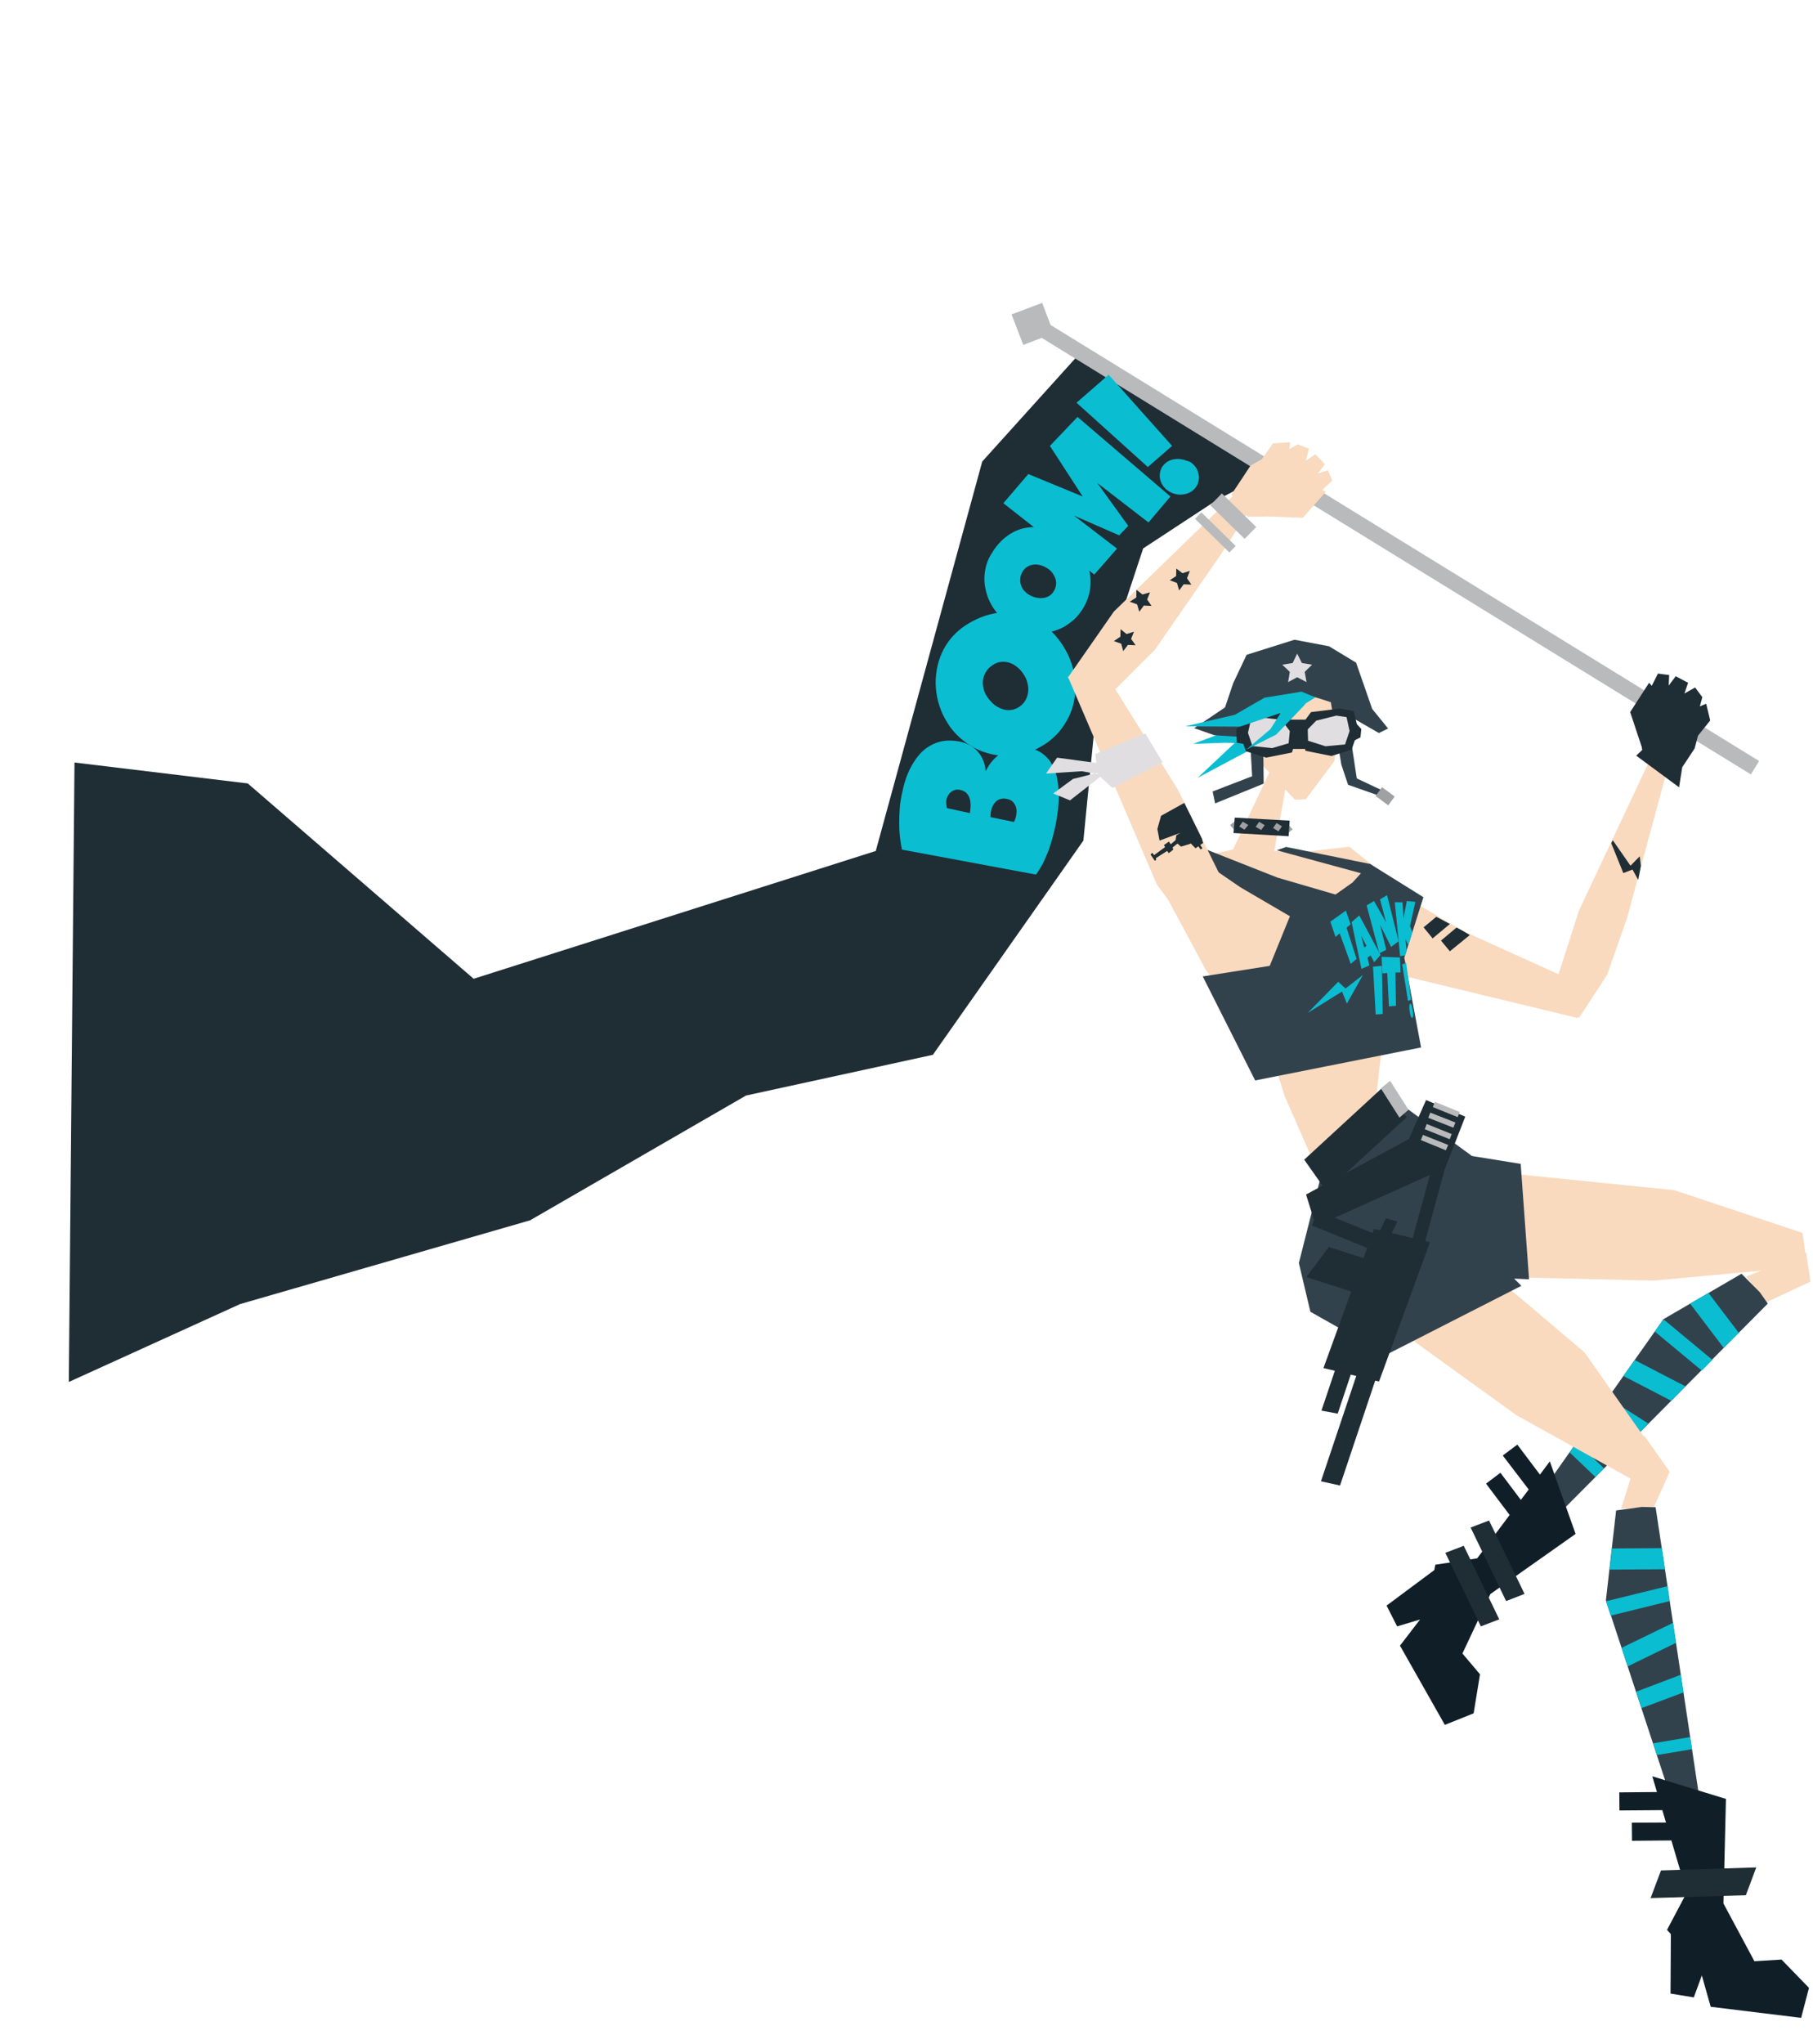 <?xml version="1.0" encoding="utf-8"?>
<!-- Generator: Adobe Illustrator 25.0.0, SVG Export Plug-In . SVG Version: 6.00 Build 0)  -->
<svg version="1.1" id="Layer_2_1_" xmlns="http://www.w3.org/2000/svg" xmlns:xlink="http://www.w3.org/1999/xlink" x="0px" y="0px"
	 viewBox="0 0 1082.9 1220.1" style="enable-background:new 0 0 1082.9 1220.1;" xml:space="preserve">
<style type="text/css">
	.st0{fill:#1F2D35;}
	.st1{fill:#B8BABC;}
	.st2{fill:#0BBDD1;}
	.st3{fill:#F9DABF;}
	.st4{fill:#32424C;}
	.st5{fill:#101F27;}
	.st6{fill:#9FA1A4;}
	.st7{fill:#E0DEE0;}
</style>
<polygon class="st0" points="647.9,207.7 761.8,280.2 727,298.4 682.8,327.4 656.4,407.3 647.1,501.8 557.2,629.7 445.6,654 
	316.6,728.5 143.4,778.5 41.1,825 44.5,455.2 148,467.7 282.9,584.3 523.1,508 586.7,275.5 "/>
<polygon class="st1" points="1050.7,454.3 627.5,194 622.5,180.8 604.2,187.7 611.2,205.9 622.2,201.7 1045.8,462.3 "/>
<g>
	<path class="st2" d="M614.6,446.6c3.4,0.6,6.3,1.8,8.5,3.6c2.2,1.7,4,3.8,5.4,6.3c1.3,2.4,2.3,5.1,2.9,8.1c0.6,3,0.9,6,1,9.1
		s-0.1,6.2-0.4,9.2c-0.4,3-0.8,5.9-1.3,8.5s-1.1,5.2-1.8,7.9c-0.7,2.7-1.5,5.4-2.5,8.1c-1,2.6-2.1,5.2-3.3,7.7
		c-1.3,2.5-2.7,4.8-4.3,7l-80.1-14.9c-0.5-2.5-0.9-5.1-1.2-7.9s-0.4-5.5-0.4-8.3s0.1-5.6,0.3-8.3c0.2-2.7,0.6-5.4,1.1-7.9
		c0.6-2.9,1.3-5.9,2.2-8.8s2.1-5.7,3.5-8.3c1.4-2.6,3-5,4.8-7.1s3.9-3.9,6.3-5.3c2.4-1.4,5-2.4,7.9-2.9s6.1-0.4,9.6,0.2
		c2.3,0.4,4.4,1.2,6.3,2.2c1.9,1,3.6,2.3,4.9,3.9c1.4,1.5,2.5,3.3,3.3,5.3s1.3,4.2,1.4,6.5c1.2-2.6,2.7-4.8,4.5-6.8s3.8-3.5,6-4.7
		s4.7-2,7.3-2.4C609.2,446,611.9,446.1,614.6,446.6z M573.3,471.5c-1.2-0.2-2.3-0.2-3.2,0.2c-0.9,0.3-1.8,0.8-2.4,1.4
		c-0.7,0.6-1.2,1.3-1.6,2.1c-0.4,0.8-0.7,1.5-0.8,2.2c-0.2,0.8-0.2,1.7-0.1,2.5c0.1,0.8,0.2,1.7,0.4,2.5l13.7,3
		c0.2-1,0.3-2.1,0.4-3.6c0.1-1.4,0-2.9-0.3-4.3s-0.9-2.7-1.9-3.8C576.6,472.6,575.2,471.9,573.3,471.5z M591.9,484.2
		c-0.2,1.2-0.3,2.4-0.3,3.6l14.1,2.9c0.2-0.6,0.5-1.2,0.7-1.8c0.2-0.6,0.4-1.2,0.5-1.7c0.2-0.9,0.2-1.8,0.3-2.9
		c0-1.1-0.2-2.1-0.6-3.1c-0.4-1-1-1.9-1.8-2.7c-0.8-0.8-2-1.3-3.6-1.6c-1.6-0.3-2.9-0.2-4,0.2c-1.1,0.4-2,1-2.7,1.8
		s-1.3,1.6-1.7,2.6C592.3,482.4,592.1,483.3,591.9,484.2z"/>
</g>
<g>
	<path class="st2" d="M635,385.6c2.1,3.3,3.8,6.8,5,10.4s2,7.2,2.2,10.8c0.3,3.6,0.1,7.2-0.5,10.8c-0.6,3.6-1.7,7-3.3,10.3
		s-3.6,6.3-6,9.2c-2.5,2.8-5.4,5.4-8.8,7.5c-3.3,2.1-6.7,3.7-10.2,4.8c-3.5,1.1-7.1,1.7-10.7,1.8c-3.6,0.1-7.1-0.2-10.6-1
		s-6.8-2-10-3.7s-6.1-3.7-8.9-6.2c-2.7-2.5-5.2-5.3-7.2-8.6c-2-3.2-3.7-6.6-4.8-10.1c-1.2-3.6-1.9-7.1-2.2-10.8
		c-0.3-3.6-0.1-7.2,0.5-10.8c0.6-3.6,1.6-7,3.1-10.3s3.4-6.3,5.8-9.1c2.4-2.8,5.2-5.3,8.5-7.4c5.3-3.4,10.7-5.7,16.1-6.8
		c5.4-1.2,10.7-1.2,15.7-0.1c5.1,1.1,9.8,3.2,14.3,6.5C627.7,376,631.6,380.3,635,385.6z M611.5,402.7c-1-1.6-2.2-3-3.6-4.2
		c-1.4-1.2-2.9-2.1-4.5-2.7s-3.3-0.8-5.1-0.7c-1.8,0.1-3.5,0.7-5.2,1.8c-1.7,1.1-3.1,2.4-4,3.9c-1,1.5-1.6,3.1-1.9,4.8
		c-0.3,1.7-0.2,3.4,0.2,5.2c0.4,1.8,1.1,3.5,2.2,5.1c1,1.5,2.2,2.9,3.6,4.2c1.4,1.3,3,2.2,4.7,2.9c1.7,0.7,3.4,1,5.2,0.9
		s3.6-0.6,5.3-1.7s3.1-2.4,4-4s1.5-3.2,1.7-5s0.1-3.6-0.4-5.4C613.3,406,612.6,404.3,611.5,402.7z"/>
</g>
<g>
	<path class="st2" d="M634.5,319.4c2.6,1.5,4.9,3.2,6.9,5.2s3.8,4.1,5.2,6.4s2.6,4.8,3.4,7.4c0.8,2.6,1.3,5.2,1.4,7.9
		c0.1,2.7-0.2,5.4-0.8,8.1c-0.7,2.7-1.7,5.4-3.2,8c-1.5,2.5-3.2,4.8-5.1,6.7c-2,1.9-4.1,3.5-6.4,4.9c-2.3,1.3-4.8,2.3-7.4,3
		c-2.6,0.7-5.2,1-7.9,1s-5.3-0.4-8-1.1s-5.3-1.8-7.8-3.2c-2.5-1.4-4.7-3.1-6.7-5s-3.7-4.1-5.2-6.4c-1.4-2.3-2.6-4.8-3.4-7.3
		c-0.8-2.6-1.3-5.2-1.5-7.9c-0.1-2.7,0.1-5.4,0.7-8.1c0.6-2.7,1.6-5.3,3.1-7.8c2.4-4.1,5.1-7.4,8.3-10.1c3.2-2.6,6.7-4.5,10.4-5.5
		s7.6-1.2,11.7-0.6C626.3,315.6,630.4,317.1,634.5,319.4z M624.8,338.8c-1.2-0.7-2.5-1.2-3.8-1.5s-2.7-0.4-3.9-0.2
		c-1.3,0.2-2.5,0.6-3.6,1.3c-1.1,0.7-2.1,1.7-2.8,3c-0.8,1.3-1.2,2.6-1.3,4c-0.1,1.3,0,2.6,0.4,3.8c0.4,1.2,1,2.4,1.9,3.4
		s1.9,1.9,3.2,2.6c1.2,0.7,2.5,1.2,3.8,1.5c1.4,0.3,2.7,0.5,4.1,0.3c1.3-0.1,2.6-0.5,3.8-1.2s2.1-1.6,2.9-3c0.8-1.3,1.2-2.7,1.3-4
		c0.1-1.4-0.1-2.7-0.6-3.9c-0.5-1.2-1.2-2.4-2.1-3.5C627.2,340.4,626.1,339.5,624.8,338.8z"/>
</g>
<g>
	<path class="st2" d="M643.6,248.9l55.5,47.5L686,311.9l-30.6-23.6l18.5,25.6l-5.4,5.7l-27-11.8l25.7,19.7L653.6,343l-54.3-42.6
		l14.9-17.4l32.5,13.4l-19.6-30.2L643.6,248.9z"/>
</g>
<g>
	<path class="st2" d="M662.2,223.7l37.9,42.5l-14.5,12.6L643,240.4L662.2,223.7z M712.8,277.3c1.1,1.1,2,2.3,2.5,3.7
		c0.5,1.3,0.8,2.7,0.8,4.1s-0.3,2.7-0.8,4c-0.6,1.3-1.4,2.4-2.5,3.4s-2.4,1.7-3.9,2.2c-1.4,0.4-2.9,0.6-4.4,0.6
		c-1.5-0.1-2.9-0.4-4.4-1c-1.4-0.6-2.7-1.4-3.9-2.5c-1.1-1.1-2-2.3-2.6-3.7c-0.6-1.4-0.9-2.7-0.9-4.1s0.3-2.7,0.8-4s1.4-2.4,2.5-3.4
		s2.4-1.7,3.8-2.1c1.4-0.4,2.9-0.6,4.4-0.5s3,0.4,4.4,1C710.4,275.3,711.7,276.2,712.8,277.3z"/>
</g>
<polygon class="st3" points="993.3,446.4 985.5,453.5 943.1,543.6 930.9,581.6 873.9,555.8 806.3,516.1 770.3,556.3 826.7,579.8 
	942.2,607.7 942.3,607.3 943.2,607.6 959.9,582 971.9,547.9 995.3,461.4 1006.2,452.9 "/>
<polygon class="st3" points="811.1,703.6 821.3,715.8 833.2,765.9 854,761.3 987.7,764.5 1079.5,756 1076.6,736 1000,710.5 
	868.1,697.1 "/>
<polygon class="st3" points="1042.9,762.1 1055.1,777.4 1081.4,765.1 1078.8,747.8 "/>
<polygon class="st4" points="1051.1,771.4 1040.2,760.4 993.6,787.5 887.4,938 888.7,946.4 1055.9,778.2 "/>
<polygon class="st5" points="890.2,951.6 941.1,915.7 925.7,872.4 919.8,880.3 906.3,862.4 897.6,868.9 913.1,889.2 908.4,895.4 
	896.2,879.2 887.6,885.7 901.7,904.4 882.3,930.3 857.3,934.1 856.7,937.3 828.2,958.5 834.5,970.9 848.2,966.8 836.2,982.4 
	863,1029.7 880.2,1022.8 884,999.5 873.5,987.1 "/>
<polygon class="st2" points="1038.6,795.7 1020.5,771.9 1009.5,778.2 1029.5,804.6 "/>
<polygon class="st2" points="1022.8,811.8 994,787.9 992.8,788.7 988.4,794.9 1016.5,818.2 "/>
<polygon class="st2" points="1006.7,827.6 976.4,811.9 969.6,821.4 998.2,836.2 "/>
<polygon class="st2" points="984.5,849.8 960.5,834.5 954.6,842.9 977.1,857.4 "/>
<polygon class="st2" points="958,876.5 941.8,861 937.5,867 952.9,881.7 "/>
<polygon class="st0" points="855.7,560.2 866,551.6 857.9,547.3 850.3,553.6 "/>
<polygon class="st0" points="866,567.9 877.9,558.2 873.9,555.8 870,553.7 860.7,561.5 "/>
<polygon class="st0" points="969.6,521.2 962.4,503.4 963.3,501.6 973.9,516.8 979.4,511.2 980.1,516.9 978.5,525.3 975.1,519.1 "/>
<polygon class="st0" points="1021.5,430.1 1019.1,420.1 1015.3,421.7 1016.8,416.2 1012.5,410.4 1006.1,414 1008.3,407.6 
	1000.9,403.7 996.7,409.3 997,403 990.3,402.1 986.6,409.4 985,407.6 973.7,425.1 980.6,445.9 980.9,447.7 977.3,451.1 1002.9,470 
	1004.8,458 1012.2,446.8 1014.2,439.2 "/>
<polygon class="st3" points="708.6,513.3 740.2,506.3 774.5,509 806,505.5 823.4,519.5 821.7,559.6 786,598.3 765.7,642.3 
	720.1,578.8 695.6,533.2 "/>
<polygon class="st3" points="826.7,594.6 760,631.2 767.3,654.3 780.5,684.4 783.7,691.6 819.2,679.8 828.5,597.5 "/>
<polygon class="st4" points="850.2,535.6 818.6,515.9 818.6,515.8 818.3,515.7 818.1,515.6 818,515.7 768.2,505.6 762.6,507.6 
	812.9,521.3 807.9,526.8 797.3,534.3 770.7,546.4 758.4,576.6 718.4,582.9 749.7,645 848.8,625.3 838.8,571.7 "/>
<polygon class="st4" points="714.9,511.9 740.9,529.7 774.6,549.4 799,534.4 763,523.9 720.7,507.2 "/>
<polygon class="st3" points="795.8,286.9 793.1,280.7 787.1,282.7 791.4,277.2 785.7,271.2 779.9,275 781.9,267.8 775.1,265.3 
	770.1,268.1 770.7,264.1 760.4,264.6 753.7,274.1 746.9,278 741.7,285.9 735.5,295.2 736.3,296.2 665.3,365.1 638.2,404 637.9,404 
	638,404.2 637.8,404.5 638.3,405 691,528.1 719.4,566.2 731,527.1 703.6,471.5 666.2,411.5 689.8,387.9 728.8,331.6 744.4,307.4 
	745.2,308.4 754.5,308.4 756.3,308.3 778.2,309.1 791.9,293.6 789.8,292.5 "/>
<polygon class="st2" points="803.9,543.6 806.7,551.8 804.3,553.8 810.3,572.4 806.8,575.4 800.2,557.2 797.7,559.3 794.6,550.2 "/>
<path class="st2" d="M824.6,570.1l-3.8,4.3l-2.1-4l-1.9,1.3l1.1,4.6l-4.7,2.1l-5.9-27.9l4.6-4L824.6,570.1z M816.2,564.7l-3.2-6.2
	l1.8,7.1L816.2,564.7z"/>
<polygon class="st2" points="828.5,534.4 835.4,561.9 830.9,565.3 824.3,552 828,567 823.9,569.1 816.3,540.5 820.7,537.9 
	827.9,550.6 824.3,536.9 "/>
<polygon class="st2" points="845.4,538.4 840.3,537.9 838.3,548.2 837.7,538.7 833.1,538.6 836.3,570.8 839.4,570.3 840.2,567.7 
	839.5,560.6 841.2,564.4 843.6,556.6 842.2,552.8 "/>
<polygon class="st2" points="825.4,576.6 825.9,605.3 821.7,605.6 820.1,577.1 "/>
<polygon class="st2" points="836.2,571.6 836.5,580.5 833.5,580.6 833.8,600.4 829.6,600.8 828.6,580.9 825.7,581.1 825.2,571.2 "/>
<path class="st2" d="M839.9,574.8l2.9,22l-1.8,0.7l-3.5-21.8L839.9,574.8z M843.9,603.1c0.1,0.6,0.1,1.2,0.2,1.7c0,0.5,0,1,0,1.4
	s-0.1,0.7-0.2,1s-0.2,0.4-0.4,0.4c-0.1,0-0.3,0-0.4-0.1c-0.2-0.2-0.3-0.5-0.4-0.8c-0.2-0.4-0.3-0.8-0.4-1.3
	c-0.1-0.5-0.2-1.1-0.3-1.7c-0.1-0.6-0.1-1.2-0.2-1.7c0-0.5,0-1,0-1.4s0.1-0.8,0.2-1c0.1-0.3,0.2-0.4,0.4-0.4c0.1,0,0.3,0.1,0.4,0.2
	c0.2,0.2,0.3,0.5,0.4,0.9c0.2,0.4,0.3,0.8,0.4,1.3C843.6,602,843.7,602.5,843.9,603.1z"/>
<polygon class="st2" points="814.1,582 804.5,599.1 801.6,591.9 781.1,604.7 799.3,586.1 803.7,590.1 "/>
<polygon class="st2" points="787.6,401.8 775.5,400.4 756.2,421.8 745.2,436.3 715.4,464.3 749.8,446 769.3,439.8 769.3,424.9 
	793.3,409 "/>
<polygon class="st2" points="759.9,426.7 753.7,423.8 739.3,431.6 730.8,437.3 712.6,444.1 731.4,443.4 743,443.7 745.8,435.6 
	761.6,431.6 "/>
<polygon class="st3" points="766.3,443.8 734.3,511.8 759.3,518.2 772.6,444.3 "/>
<polygon class="st3" points="769.8,406.1 752.6,424 750.3,452.9 773.5,477.4 779.9,477.2 796.8,454.7 801.7,428.8 795.1,408.7 "/>
<path class="st4" d="M807.6,428.4l16,9.2l5.5-2.7l-9.5-11.7l-9.6-27.6l-16.2-9.8l-20.6-3.9l-28.6,9l-8,16.9l-4.9,14.5l-18.4,12.4
	l12,4.2l21.3,1.4l1.3,23.1l-23.6,9.1l1.5,7.1l29-11.8l-0.4-33.1l5.8-12.3c0,0,13.7-7.1,16-8c2.1-0.9,18.7,4.8,18.7,4.8l6.3,37.3
	l4,12l22.5,7.9l-0.1-3.6l-17.2-8.1l-4.3-28.5L807.6,428.4z"/>
<rect x="824.3" y="470.7" transform="matrix(0.593 -0.805 0.805 0.593 -46.091 859.604)" class="st6" width="6.5" height="9.4"/>
<polygon class="st0" points="746.4,444.7 738.7,443.4 738.4,435.4 746.4,427.2 "/>
<polygon class="st0" points="812.6,440.2 805.1,444 805.1,426.5 813.1,435.2 "/>
<polygon class="st0" points="775.6,435.8 768.5,426.1 751.3,424.1 742.9,425.5 740.2,437.1 744.2,448.5 756.3,452.3 771.7,449.2 "/>
<polygon class="st7" points="770.4,436.4 765.3,429.7 753.3,428.3 747.3,429.2 745.4,437.5 748.1,445.4 759.9,446.6 769.7,443.7 "/>
<polygon class="st0" points="776,434.7 783.1,425.1 800.2,423 808.6,424.5 811.3,436.1 807.3,447.5 795.3,451.3 779.8,448.2 "/>
<polygon class="st7" points="781.1,435.4 786.2,430.2 798.2,427.2 804.3,428.1 806.1,436.4 803.4,444.4 791.7,445.5 781.3,442.2 "/>
<rect x="770.9" y="429.6" class="st0" width="9.7" height="17.5"/>
<polygon class="st2" points="785.7,416.3 777.4,412.9 755.3,416.5 737.6,426.7 707.9,433.6 740.6,433.8 777.7,421.3 "/>
<polygon class="st2" points="782.1,416 776.7,416.3 765.6,424.6 758.8,435.3 744.4,447.5 762.3,438.5 779.1,421 "/>
<polygon class="st7" points="774.8,390.2 777.6,395.8 783.7,396.8 779.3,401.1 780.4,407.2 774.8,404.3 769.4,407.2 770.4,401.1 
	765.9,396.8 772.1,395.8 "/>
<polygon class="st6" points="740.1,493.1 737,495.2 734.7,492.5 737.7,490.2 "/>
<polygon class="st6" points="772.1,495.2 769.1,497.4 766.8,494.5 769.8,492.4 "/>
<polygon class="st0" points="769.7,499.2 736.8,497.3 737.5,488.1 770.3,489.9 "/>
<polygon class="st6" points="745.6,492.5 743.3,495.3 740.2,493.4 742.3,490.5 "/>
<polygon class="st6" points="755.4,492.6 753.3,495.5 750,493.6 752.1,490.6 "/>
<polygon class="st6" points="765.7,493.3 763.6,496.3 760.4,494.3 762.5,491.3 "/>
<rect x="731.7" y="293.7" transform="matrix(0.699 -0.715 0.715 0.699 1.441 619.502)" class="st1" width="9.9" height="28.7"/>
<rect x="723.3" y="303.4" transform="matrix(0.699 -0.715 0.715 0.699 -8.734 614.817)" class="st1" width="5.4" height="28.7"/>
<polygon class="st0" points="665.3,382.7 669.2,380.1 669.3,375.6 672.9,378.5 677.3,377.1 675.6,381.4 678.3,385.2 673.7,385 
	670.9,388.7 669.7,384.3 "/>
<polygon class="st0" points="674.8,359.2 678.7,356.7 678.8,352.1 682.4,354.9 686.9,353.6 685.2,357.9 687.8,361.7 683.2,361.5 
	680.5,365.2 679.2,360.8 "/>
<polygon class="st0" points="698.7,346.4 702.5,343.9 702.6,339.4 706.3,342.2 710.7,340.8 709,345.2 711.6,349 707,348.8 
	704.3,352.5 703,348 "/>
<polygon class="st7" points="694.4,455 664.5,470.4 655.7,462.4 654.2,450.1 684.1,437.9 "/>
<polygon class="st7" points="658.6,462.6 639.1,477.8 629.1,473.7 640.9,465 657.3,460.9 659.6,456.1 631.4,452.3 624.8,461.8 
	646.1,460.4 "/>
<polygon class="st0" points="691.3,494.9 692.6,501.8 705,497.2 702.6,498.7 702.2,501.5 699.3,504 698.2,502.4 695.2,504.5 
	695.9,505.7 689.3,510.5 688.3,509.1 687.2,510.1 689.7,513.8 690.6,513.4 690.4,512.3 697.1,508 698.1,509.3 700.8,507.2 
	700.4,505.9 703.3,503.6 705.4,505.4 710.5,503.9 711.2,503.5 714.1,506.4 715.8,505.2 717.1,507.1 718.2,506.4 716.9,504.4 
	718.6,503.3 717.9,500.6 707.4,479.3 693.5,487 "/>
<polygon class="st3" points="797.4,766.6 905.7,844.8 987.4,890.2 996.2,878 946.4,807.3 845.2,721.6 "/>
<polygon class="st3" points="968.3,900.6 987.8,899.9 997.3,878.6 982,856.9 "/>
<polygon class="st4" points="980.7,899.6 965.3,901.7 959.2,955.3 1016.8,1130.3 1024.2,1134.3 988.9,899.8 "/>
<polygon class="st5" points="1064.1,1169.8 1047.9,1170.8 1029.4,1136.3 1030.9,1073.9 986.9,1060.4 989.7,1069.8 967.2,1070 
	967.3,1080.8 992.9,1080.6 995.1,1088 974.7,1088.1 974.8,1098.9 998.3,1098.7 1007.5,1129.8 995.7,1152.1 998,1154.6 997.8,1190.1 
	1011.7,1192.4 1016.5,1179.3 1021.8,1198 1075.8,1204.6 1080.5,1186.7 "/>
<polygon class="st2" points="992.7,924.2 962.8,924.4 961.4,937 994.5,936.8 "/>
<polygon class="st2" points="996,946.9 959.7,955.8 959.6,957.2 962,964.5 997.3,955.8 "/>
<polygon class="st2" points="999.3,968.8 968.6,983.7 972.2,994.8 1001.1,980.7 "/>
<polygon class="st2" points="1003.9,999.8 977.3,1009.9 980.5,1019.7 1005.6,1010.3 "/>
<polygon class="st2" points="1009.5,1037 987.4,1040.7 989.7,1047.7 1010.7,1044.2 "/>
<polygon class="st4" points="879.2,690.1 908.3,694.8 913.3,763.7 904.4,763.3 908.7,767.6 828.1,808.7 782.7,783.1 775.8,754 
	790,698.1 836.2,658.7 "/>
<polygon class="st0" points="826.9,648.2 779,692.3 792.2,711 840.2,667 "/>
<polygon class="st0" points="863.8,665.9 840.1,752.6 846.7,757.5 870.4,670.8 "/>
<polygon class="st0" points="783.5,731.5 828.6,749.9 832.7,741.3 787.5,723 "/>
<polygon class="st0" points="875.2,666.6 863.2,697.3 786,732 780.1,713.1 841.5,680 851.8,656.7 "/>
<polygon class="st1" points="870.7,666.9 871.9,663.8 857.1,657.8 855.8,660.9 "/>
<polygon class="st1" points="863.6,686.7 865,683.5 849.9,677.5 848.7,680.6 "/>
<polygon class="st1" points="865.9,680.1 867.1,677 852.2,671 851,674.1 "/>
<polygon class="st1" points="868.1,673.2 869.3,670.1 854.3,664.2 853.1,667.3 "/>
<polygon class="st1" points="835.9,667.2 841.3,662.5 830.3,645.2 824.8,649.8 "/>
<polygon class="st0" points="789,884.3 800.4,886.8 821.4,824.2 823.7,824.7 854.1,741.6 835,737 835,736.9 832.4,736.4 
	831.3,736.1 834.7,729.2 827.8,727.3 824.3,734.5 820.8,733.6 814.4,751.1 793.7,744.4 780.3,762.4 807.1,771 790.5,816.7 
	797.3,818.3 789.3,842.1 799,843.9 806.8,820.6 810.1,821.4 "/>
<polygon class="st0" points="874.3,922.8 895.5,966.7 884.5,970.9 863.3,927 "/>
<polygon class="st0" points="889.4,907.7 910.6,951.5 899.6,955.8 878.4,911.9 "/>
<polygon class="st0" points="985.9,1133.1 992.1,1116.6 1049,1114.8 1042.8,1131.4 "/>
</svg>

